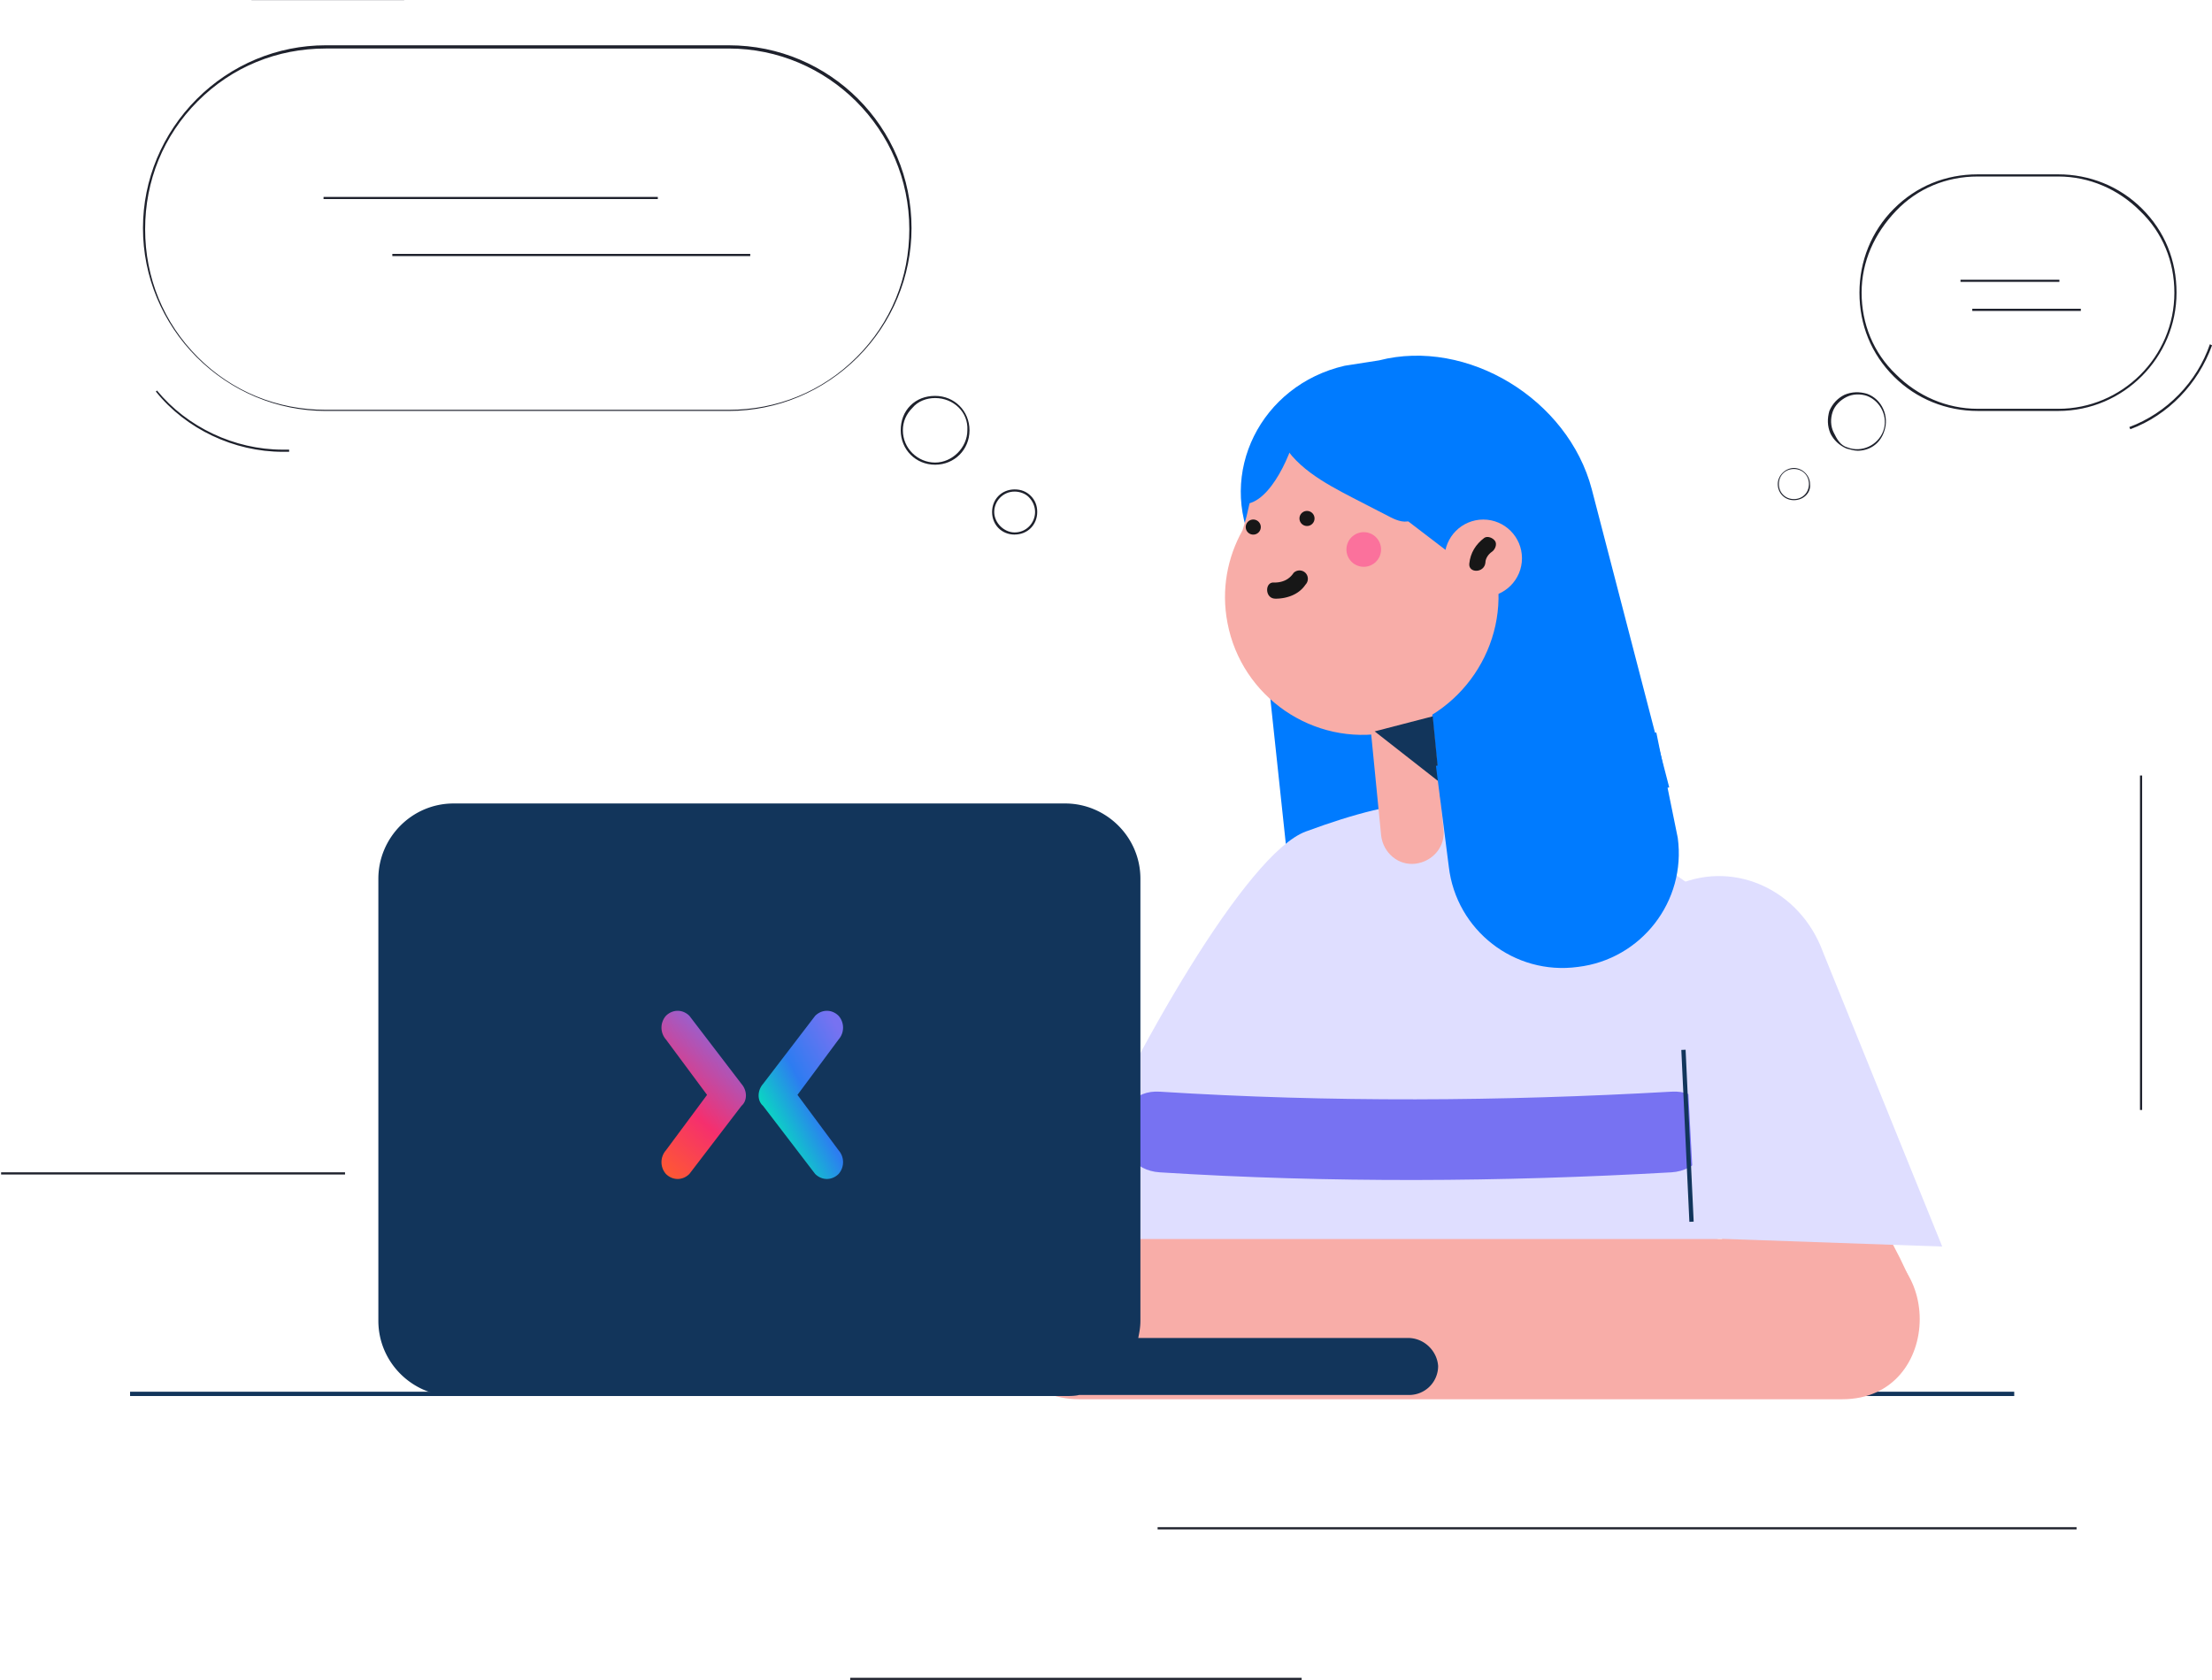 <svg xmlns="http://www.w3.org/2000/svg" width="495" height="376" fill="none" xmlns:v="https://vecta.io/nano"><g clip-path="url(#C)"><path d="M300.898 81.86l7.697-1.203c19.722-5.055 42.332 8.665 47.623 28.883l17.318 66.672-85.145 18.774-7.697-72.208c-8.418-16.848 1.443-36.585 20.204-40.917z" fill="#007bff"/><path d="M385.08 276.82c4.81 7.702 10.102 15.645 13.95 24.07 3.608 7.702 15.153 10.11 21.888 5.777 7.697-5.055 9.62-13.72 5.773-21.903-3.85-8.424-8.9-16.367-13.95-24.07-4.33-6.98-14.43-10.59-21.887-5.777-6.975 4.573-10.343 14.2-5.773 21.903z" fill="#f8ada8"/><path d="M349.484 181.75l-11.305-3.6c-5.773.962-11.786.962-17.8 1.203-8.418.482-17.077 2.648-28.14 6.74-13.228 4.814-38.724 49.583-51.953 80.15l-32.23 42.843H375.46l19.963-71.004c5.532-28.402-14.912-41.158-45.94-56.322z" fill="#dfdeff"/><path d="M374.017 244.328c-38.243 2.166-76.245 2.407-114.49 0-11.545-.722-11.545 17.33 0 18.052 38.244 2.406 76.246 2.166 114.49 0 11.545-.723 11.786-18.774 0-18.052z" fill="#7772f2"/><path d="M334.812 127.838c0-.48-.24-.722-.24-1.203 3.127-6.5 3.848-13.96 1.443-21.18-4.8-15.164-21.166-23.588-36.32-18.533-11.545 3.6-19 13.96-19.963 25.272-.48 2.166-.962 4.333-1.684 6.5-3.367 6.017-4.8 13.238-3.367 20.7 3.127 16.608 19.242 27.68 35.838 24.55 16.355-3.37 27.42-19.496 24.292-36.104z" fill="#f8ada8"/><g fill="#171717"><path d="M292.48 117.723c.93 0 1.684-.754 1.684-1.685s-.754-1.684-1.684-1.684-1.684.754-1.684 1.684.754 1.685 1.684 1.685zm-12.026 1.927c.93 0 1.684-.754 1.684-1.685s-.754-1.685-1.684-1.685-1.683.755-1.683 1.685.753 1.685 1.683 1.685zm4.942 14.342c2.646 0 5.292-.963 6.735-3.13.72-.722.72-1.926 0-2.648a1.89 1.89 0 0 0-2.646 0c-.962 1.445-2.405 2.167-4.33 2.167-2.165-.24-2.165 3.6.24 3.6z"/></g><path d="M344.193 117c5.532-7.943 5.05-18.292-1.203-23.106l-12.507-9.628c-6.254-4.814-15.875-2.407-21.407 5.536s-9.86 14.682-3.607 19.496l17.317 13.238c6.254 5.055 15.875 2.407 21.407-5.536z" fill="#007bff"/><path d="M331.926 133.61c4.782 0 8.66-3.88 8.66-8.665s-3.877-8.665-8.66-8.665-8.66 3.88-8.66 8.665 3.877 8.665 8.66 8.665z" fill="#f8ada8"/><path d="M332.407 125.907c0-.962.72-1.925 1.443-2.407s1.202-1.684.72-2.406-1.683-1.204-2.405-.722c-1.924 1.444-3.127 3.37-3.367 5.776-.24 2.166 3.367 2.166 3.608-.24z" fill="#171717"/><path d="M305.178 126.857c2.14 0 3.874-1.736 3.874-3.877s-1.735-3.876-3.874-3.876-3.874 1.735-3.874 3.876 1.734 3.877 3.874 3.877z" fill="#fb719c"/><path d="M310.76 152.142l3.848-.48c2.886-.24 5.292 1.685 5.532 4.573l2.886 29.364c.48 3.85-2.405 7.22-6.253 7.702s-7.216-2.406-7.697-6.257l-2.886-29.365c-.24-2.647 1.683-5.295 4.57-5.536z" fill="#f8ada8"/><path d="M307.633 163.698L322.064 175l-1.443-14.682-12.988 3.37z" fill="#12355b"/><g fill="#007bff"><path d="M316.05 116.283c-1.443.963-3.367.24-4.8-.48l-8.418-4.333c-6.495-3.37-13.7-7.22-16.596-13.96-.482-.963-.722-1.925-.482-2.888.24-.722.722-1.203 1.444-1.685 3.848-3.37 7.696-6.74 12.266-9.146s9.862-3.37 14.913-1.925c1.443 9.387 1.924 19.015.962 28.642"/><path d="M290.556 93.9c-1.443.48-2.886.24-4.33-.48-.24 1.444-1.202 2.648-2.164 3.6-2.887 3.85-6.254 11.072-4.57 15.645 5.772-1.444 10.583-13.478 11.064-18.774z"/></g><path d="M450.743 311.482H29.108v.963h421.635v-.963z" fill="#12355b"/><path d="M241.5 313.166h170.77c23.1 0 23.1-35.863 0-35.863H241.5c-23.09 0-23.09 35.863 0 35.863z" fill="#f8ada8"/><path d="M434.63 278.99l-26.698-65.95c-5.05-13.72-19.483-20.46-32.23-15.163s-3.608 20.458 1.443 34.178l2.405 45.01 55.08 1.926z" fill="#dfdeff"/><path d="M377.203 234.943l-.96.045 1.806 38.47.96-.046-1.806-38.468z" fill="#12355b"/><path d="M321.343 171.4l49.307-7.462 4.8 23.588c1.925 14.2-8.177 27.198-22.368 28.883-14.19 1.926-27.18-8.183-28.863-22.384l-2.886-22.625z" fill="#007bff"/><path d="M315.09 299.45h-60.37c.24-1.204.48-2.407.48-3.85v-98.924c0-9.387-7.696-16.85-16.836-16.85H101.506c-9.38 0-16.837 7.702-16.837 16.85V295.6c0 9.387 7.697 16.848 16.837 16.848h136.857c.962 0 2.164 0 3.126-.24h73.84a6.47 6.47 0 0 0 6.494-6.498c-.24-3.37-3.127-6.258-6.735-6.258z" fill="#12355b"/><g fill="#1e212c"><path d="M72.883 91.97c-10.824 0-21.166-4.332-28.863-12.035S31.994 61.883 31.994 51.052s4.33-21.18 12.026-28.883 18.04-12.034 28.863-12.034h90.196c22.6 0 40.9 18.292 40.9 40.918 0 10.83-4.33 21.18-12.026 28.883S173.902 91.97 163.08 91.97H72.883zm90.196-81.113H72.883c-10.824 0-20.925 4.092-28.622 11.794s-11.786 17.8-11.786 28.642 4.1 20.94 11.786 28.642S62.06 91.73 72.883 91.73h90.196c10.823 0 20.925-4.092 28.622-11.794s11.786-17.8 11.786-28.642c0-22.384-18.28-40.436-40.408-40.436zm279.487 81.115c-6.975 0-13.7-2.648-18.76-7.702s-7.697-11.553-7.697-18.774c0-6.98 2.646-13.72 7.697-18.774s11.545-7.702 18.76-7.702h18.04c6.975 0 13.7 2.648 18.76 7.702s7.696 11.553 7.696 18.774c0 14.442-11.785 26.476-26.457 26.476h-18.04zm0-52.47c-6.975 0-13.47 2.648-18.28 7.702s-7.697 11.313-7.697 18.293 2.646 13.48 7.697 18.293c4.8 4.814 11.305 7.702 18.28 7.702h18.04c14.2 0 25.976-11.553 25.976-25.995 0-6.98-2.645-13.48-7.696-18.293-4.8-4.814-11.305-7.702-18.28-7.702h-18.04zM209.26 104.008c-4.33 0-7.697-3.37-7.697-7.702 0-2.166.72-4.092 2.165-5.536s3.367-2.166 5.532-2.166c4.33 0 7.696 3.37 7.696 7.702s-3.367 7.702-7.696 7.702zm0-14.923c-1.925 0-3.85.722-5.05 2.166-1.443 1.444-2.165 3.13-2.165 5.055 0 4.1 3.367 7.22 7.216 7.22s7.215-3.37 7.215-7.22c.24-4.092-3.127-7.22-7.215-7.22zm17.798 30.56c-2.886 0-5.05-2.166-5.05-5.054s2.165-5.055 5.05-5.055c1.443 0 2.646.48 3.608 1.444s1.443 2.166 1.443 3.6c0 2.888-2.165 5.054-5.05 5.054zm0-9.628c-2.646 0-4.57 2.167-4.57 4.574s2.165 4.573 4.57 4.573c2.646 0 4.57-2.166 4.57-4.573 0-1.204-.48-2.407-1.443-3.37-.722-.722-1.924-1.204-3.127-1.204zm188.57-9.145c-.72 0-1.443-.24-2.405-.48-1.683-.722-2.886-1.925-3.608-3.37-.72-1.685-.72-3.37-.24-5.055.72-1.685 1.924-2.888 3.367-3.6 1.684-.722 3.367-.722 5.05-.24 3.367 1.204 5.05 5.055 3.848 8.424-.962 2.888-3.367 4.332-6.013 4.332zm-2.164-.722c3.127 1.204 6.734-.48 7.937-3.6s-.48-6.74-3.608-7.943c-1.443-.48-3.127-.48-4.57.24s-2.646 1.925-3.127 3.37-.48 3.13.24 4.573 1.443 2.888 3.127 3.37zm-12.026 11.794c-2.165 0-3.608-1.684-3.608-3.6s1.684-3.6 3.608-3.6 3.608 1.684 3.608 3.6c.24 1.926-1.444 3.6-3.608 3.6zm0-6.98c-1.924 0-3.368 1.444-3.368 3.37s1.444 3.37 3.368 3.37 3.367-1.444 3.367-3.37-1.443-3.37-3.367-3.37zm59.41-42.36h-22.128v.48h22.128v-.48zm4.8 6.5h-24.293v.48h24.293v-.48zm-318.45-25.033H72.403v.48h74.802v-.48zM167.9 56.832H87.795v.48h80.094v-.48zm308.83 39.23l-.24-.48c8.418-3.13 15.153-10.1 18.04-18.533l.48.24c-3.127 8.665-9.86 15.645-18.28 18.774zM90.44-.453H56.287v.48H90.44v-.48zm-27.178 101.57c-10.824 0-21.647-5.055-28.382-13.48l.24-.24c6.735 8.183 17.318 13.24 28.14 13.24h1.443v.48H63.26zm401.432 240.69H259.048v.48h205.646v-.48zm-173.416 33.7h-101.02v.48h101.02v-.48zm188.088-201.936h-.48v74.855h.48v-74.855zM77.213 262.38H.246v.48h76.967v-.48z"/></g><g clip-path="url(#D)"><path d="M165.934 242.6l-11.657-15.24c-.752-.753-1.692-1.13-2.632-1.13s-1.88.376-2.633 1.13a4.01 4.01 0 0 0 0 5.268l9.213 12.418-9.213 12.42a4.01 4.01 0 0 0 0 5.268c.752.753 1.692 1.13 2.633 1.13s1.88-.376 2.632-1.13l11.657-15.24c1.317-1.13 1.317-3.386 0-4.892z" fill="url(#A)"/><path d="M170.75 242.6l11.658-15.24c.752-.753 1.692-1.13 2.632-1.13s1.88.376 2.632 1.13a4.01 4.01 0 0 1 0 5.268l-9.213 12.418 9.213 12.42a4.01 4.01 0 0 1 0 5.268c-.752.753-1.692 1.13-2.632 1.13s-1.88-.376-2.632-1.13l-11.658-15.24c-1.316-1.13-1.316-3.386 0-4.892z" fill="url(#B)"/></g></g><defs><linearGradient id="A" x1="164.475" y1="222.219" x2="137.157" y2="253.312" gradientUnits="userSpaceOnUse"><stop offset=".104" stop-color="#7772f1"/><stop offset=".637" stop-color="#f52f6e"/><stop offset="1" stop-color="#ff5a30"/></linearGradient><linearGradient id="B" x1="188.659" y1="229.026" x2="164.295" y2="241.996" gradientUnits="userSpaceOnUse"><stop offset=".059" stop-color="#7772f1"/><stop offset=".53" stop-color="#2d7cf1"/><stop offset="1" stop-color="#00f0b5"/></linearGradient><clipPath id="C"><path fill="#fff" transform="matrix(-1 0 0 1 495 0)" d="M0 0h495v376H0z"/></clipPath><clipPath id="D"><path fill="#fff" transform="translate(146.706 223.91)" d="M0 0h42.217v42.247H0z"/></clipPath></defs></svg>